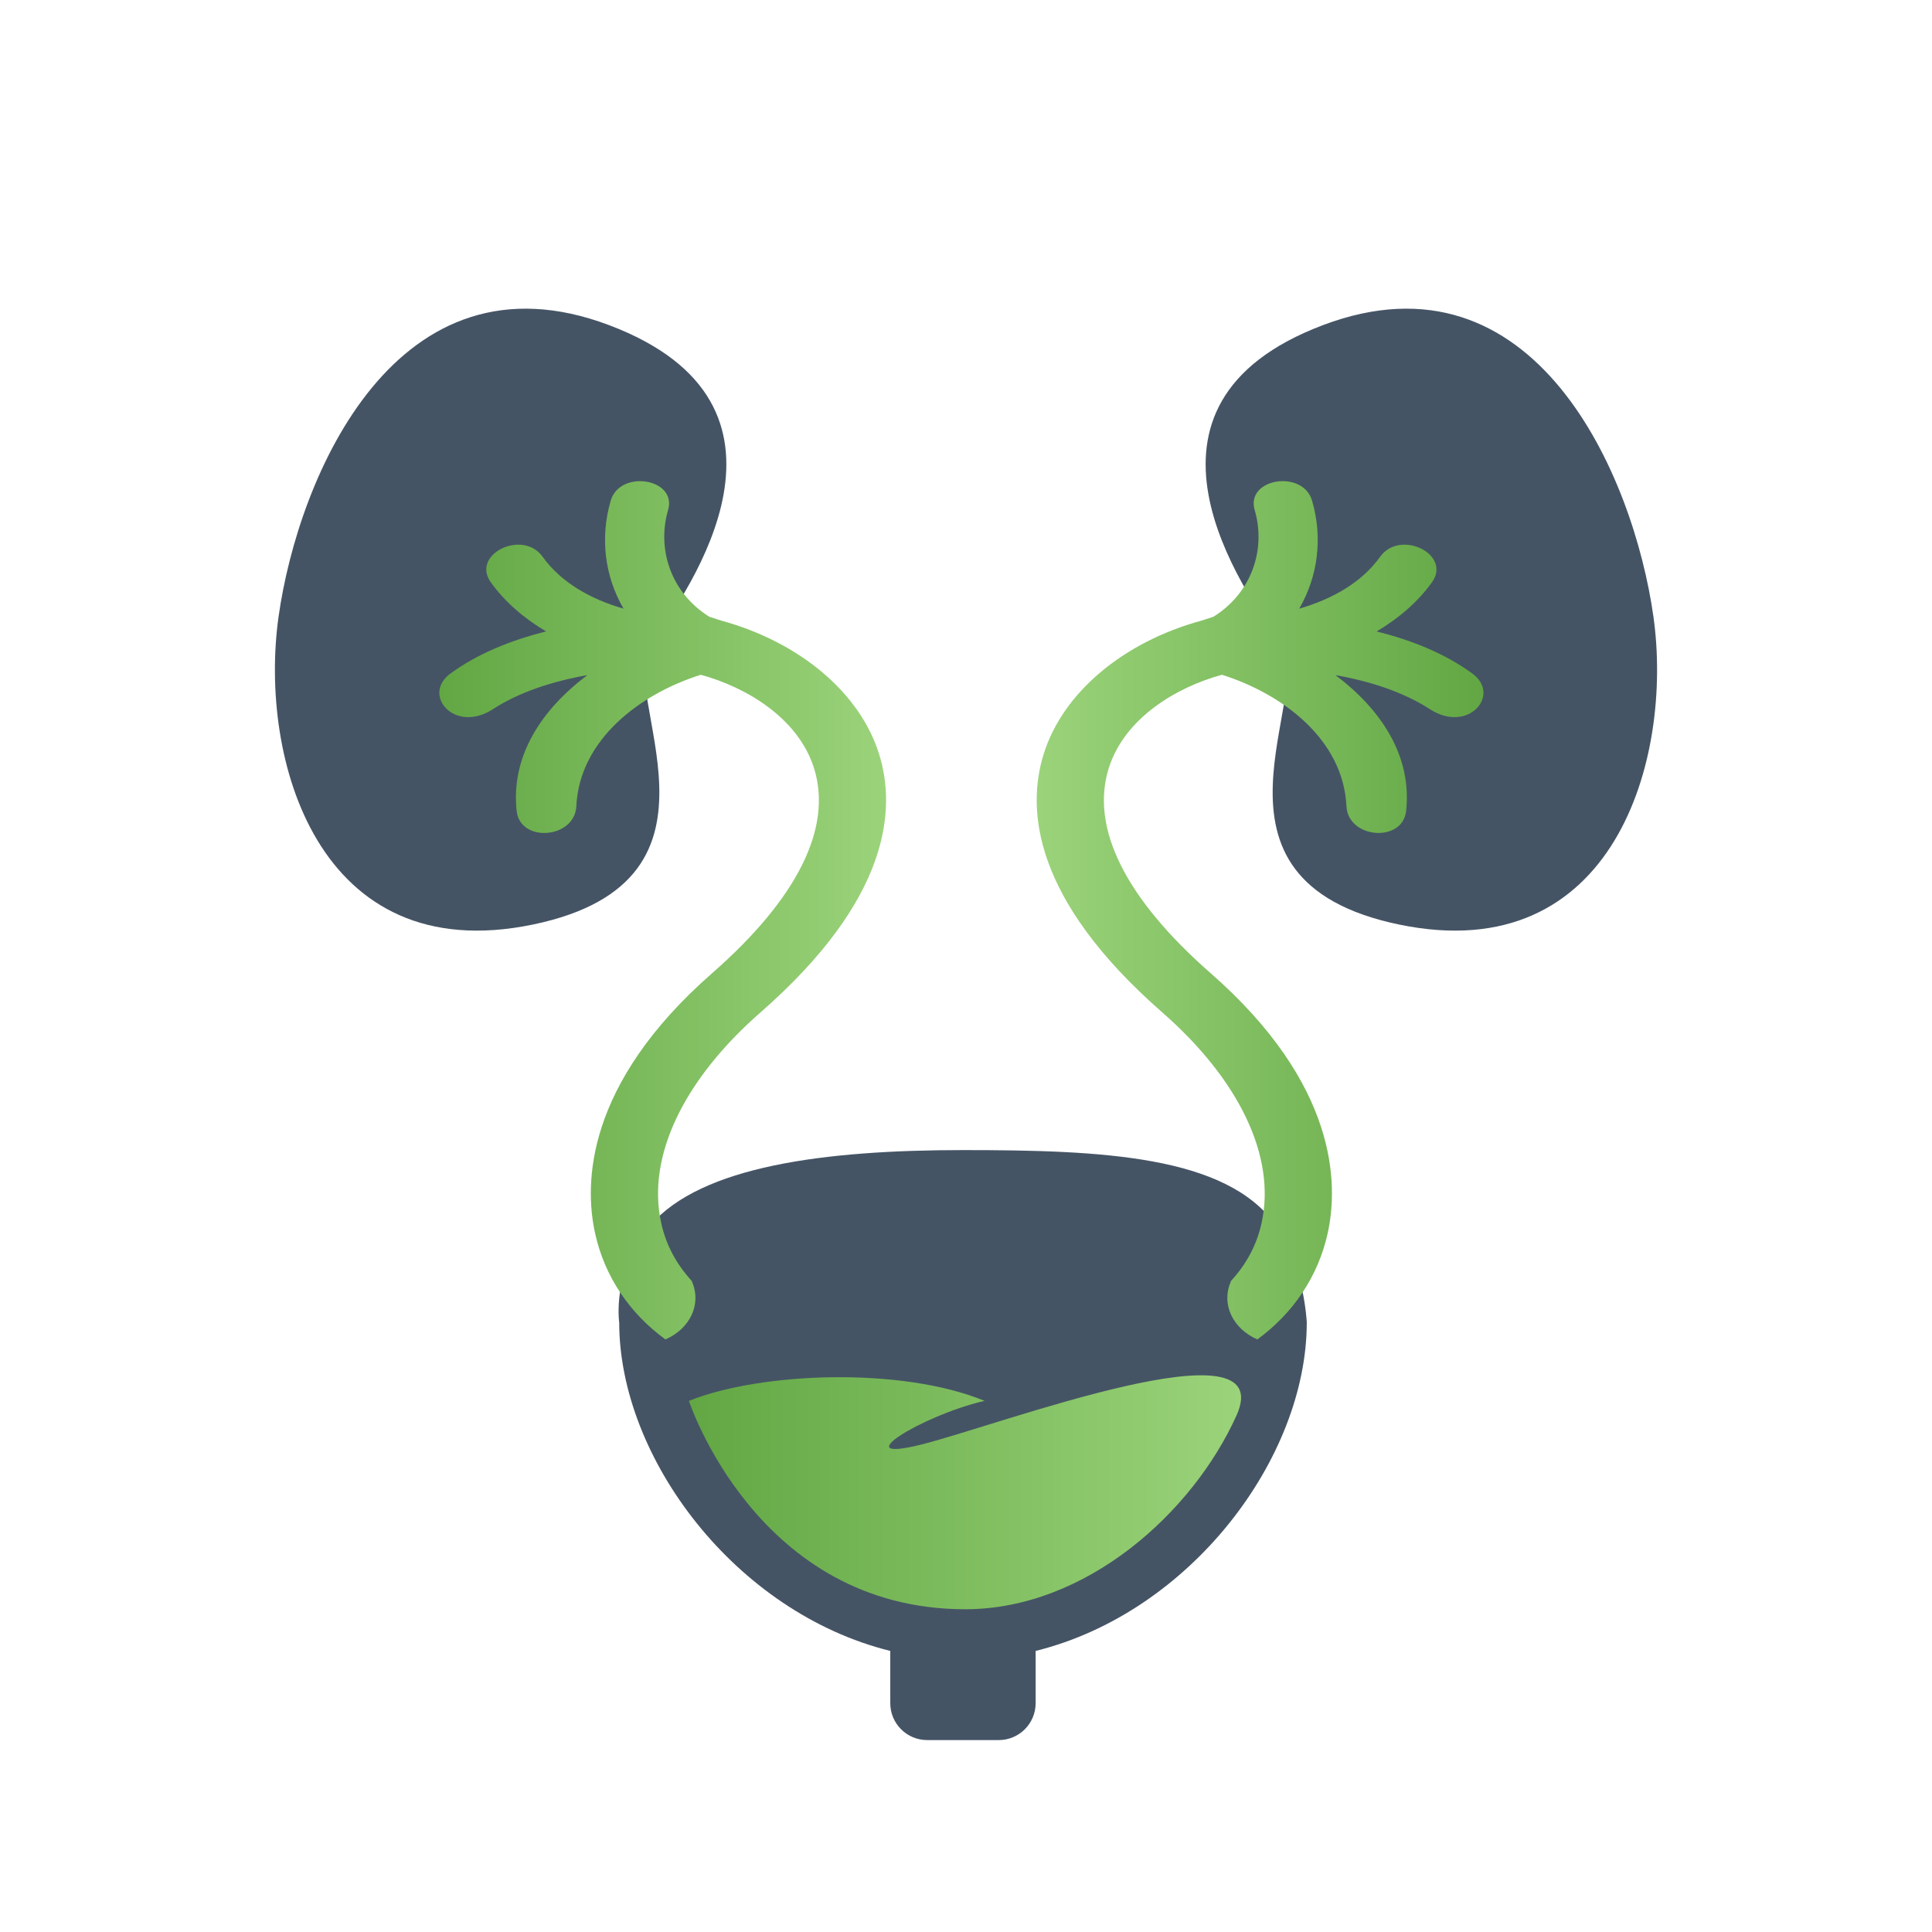 <?xml version="1.0" encoding="UTF-8"?>
<svg id="Layer_1" data-name="Layer 1" xmlns="http://www.w3.org/2000/svg" xmlns:xlink="http://www.w3.org/1999/xlink" viewBox="0 0 500 500">
  <defs>
    <style>
      .cls-1 {
        fill: url(#Nexus_Gradient);
      }

      .cls-1, .cls-2, .cls-3, .cls-4 {
        stroke-width: 0px;
      }

      .cls-2 {
        fill: url(#Nexus_Gradient-2);
      }

      .cls-3 {
        fill: url(#Nexus_Gradient-3);
      }

      .cls-4 {
        fill: #455465;
      }
    </style>
    <linearGradient id="Nexus_Gradient" data-name="Nexus Gradient" x1="113.69" y1="235.58" x2="229.32" y2="235.58" gradientUnits="userSpaceOnUse">
      <stop offset="0" stop-color="#62a744"/>
      <stop offset="1" stop-color="#9bd37a"/>
    </linearGradient>
    <linearGradient id="Nexus_Gradient-2" data-name="Nexus Gradient" x1="1571.99" y1="235.58" x2="1687.62" y2="235.58" gradientTransform="translate(1955.92) rotate(-180) scale(1 -1)" xlink:href="#Nexus_Gradient"/>
    <linearGradient id="Nexus_Gradient-3" data-name="Nexus Gradient" x1="178.3" y1="386.2" x2="321.19" y2="386.2" xlink:href="#Nexus_Gradient"/>
  </defs>
  <path class="cls-4" d="m330.12,317.01c-12.83-17.96-44.93-19.37-80.88-19.37s-67.64,4.17-80.88,19.4c-10.12,11.65-8.11,25.22-8.11,25.22,0,35.05,30.06,75.06,70.15,85v13.52c0,5.28,4.28,9.55,9.55,9.55h18.52c5.28,0,9.55-4.28,9.55-9.55v-13.52c40.11-9.94,70.17-49.94,70.17-85,0,0-.62-14.83-8.07-25.25Z"/>
  <path class="cls-4" d="m168.36,166.72c10.02-14.03,43.99-61.94-10.77-82.59s-80.34,38.75-85.5,75.48c-5.17,36.73,10.15,91.18,65.78,79.67,55.63-11.51,21.52-59.99,30.49-72.56Z"/>
  <path class="cls-4" d="m331.64,166.72c-10.02-14.03-43.99-61.94,10.77-82.59,54.76-20.65,80.34,38.75,85.5,75.48,5.17,36.73-10.15,91.18-65.78,79.67s-21.52-59.99-30.49-72.56Z"/>
  <path class="cls-1" d="m179,331.47c-3.84-4.16-6.64-9.21-7.89-14.99-3.75-17.04,5.64-36.92,25.78-54.54,33.43-29.26,35.1-52.49,30.61-66.82-4.96-15.85-20.51-28.91-40.74-34.48-.2-.04-1.54-.5-3.19-1.03-9.95-6.21-13.63-17.5-10.67-27.61,2.4-8.19-12.47-10.59-14.85-2.42-2.77,9.47-1.6,19.48,3.32,27.94-8.56-2.46-16.22-6.82-20.94-13.43-5.17-7.22-18.58-.64-13.42,6.59,3.69,5.16,8.65,9.36,14.33,12.74-9.12,2.27-17.7,5.73-24.78,10.9-7.54,5.53,1.12,15.61,10.97,9.23,6.9-4.47,15.5-7.24,24.47-8.83-11.89,8.94-19.84,21.01-18.29,35.17.92,8.31,15.03,7.18,15.44-1.24.82-17.29,16.55-29.09,32.23-34.02,11.7,3.21,25.19,11.12,29.3,24.22,4.8,15.36-4.31,33.68-26.34,52.97-32.93,28.82-33.15,54.56-30.33,67.35,2.46,11.21,8.93,20.72,18.2,27.47h0c6.35-2.76,9.32-9.03,6.97-14.72l-.18-.44Z"/>
  <path class="cls-2" d="m318.43,331.92c-2.35,5.68.62,11.95,6.97,14.72h0c9.26-6.76,15.73-16.27,18.2-27.47,2.82-12.79,2.6-38.53-30.33-67.35-22.02-19.29-31.14-37.61-26.34-52.97,4.11-13.1,17.6-21.01,29.3-24.22,15.68,4.93,31.42,16.73,32.23,34.02.41,8.41,14.52,9.54,15.44,1.24,1.56-14.16-6.39-26.23-18.29-35.17,8.97,1.59,17.57,4.36,24.47,8.83,9.85,6.38,18.52-3.7,10.97-9.23-7.08-5.17-15.66-8.63-24.78-10.9,5.68-3.38,10.64-7.59,14.33-12.74,5.16-7.23-8.26-13.81-13.42-6.59-4.72,6.61-12.38,10.97-20.94,13.43,4.91-8.46,6.09-18.47,3.32-27.94-2.39-8.18-17.25-5.77-14.85,2.42,2.96,10.11-.71,21.4-10.67,27.61-1.65.53-2.99.99-3.19,1.03-20.24,5.57-35.78,18.63-40.74,34.48-4.49,14.33-2.82,37.56,30.61,66.82,20.14,17.62,29.53,37.5,25.78,54.54-1.25,5.78-4.05,10.83-7.89,14.99l-.18.44Z"/>
  <path class="cls-3" d="m249.78,416.47c31.35,0,58.94-25.08,70.23-50.16,11.29-25.08-61.45,2.51-81.51,7.52-20.07,5.02,0-7.52,16.3-11.29-21.32-8.78-57.69-7.52-76.5,0,0,0,17.56,53.93,71.48,53.93Z"/>
</svg>